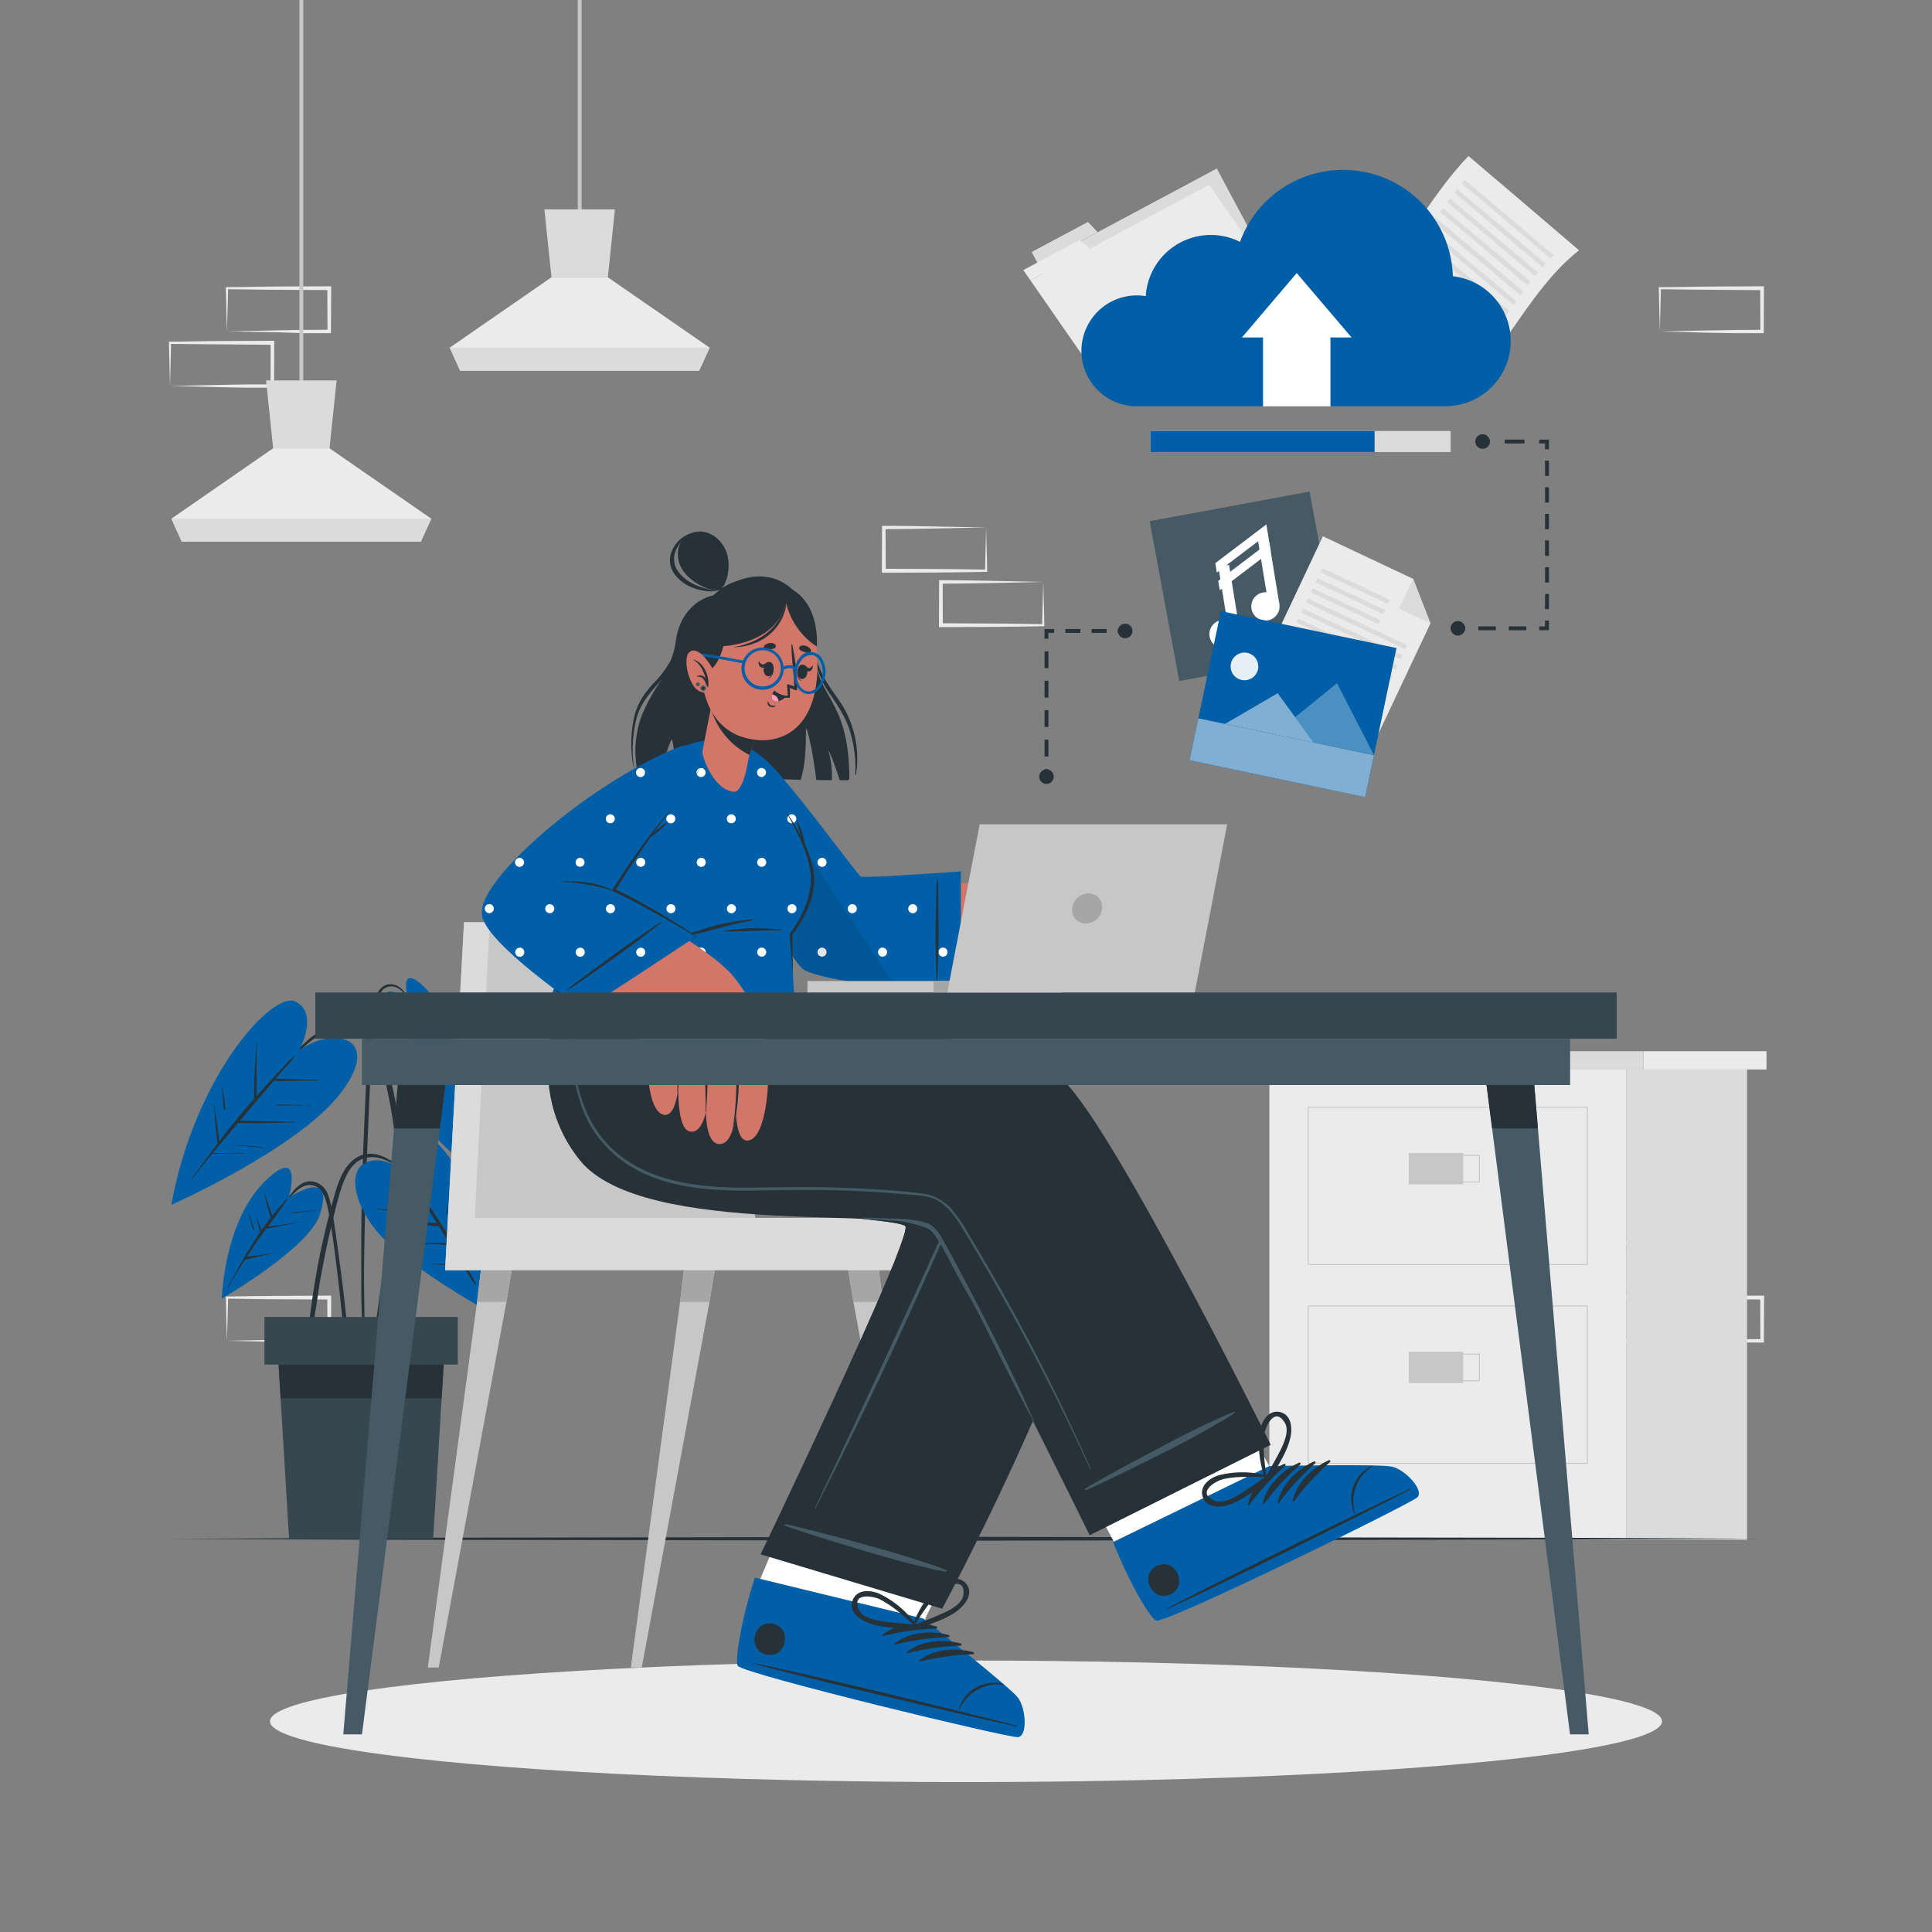 <svg xmlns="http://www.w3.org/2000/svg" viewBox="0 0 500 500"><rect x="0" y="0" width="500" height="500" fill="#808080" stroke="none"/><g id="freepik--background-complete--inject-7"><path d="M414.79,332.89l13.36-.28,6.58-.11c2.19-.05,4.36,0,6.54-.06l-.44.45-.06-11.19.5.5L428,322.14c-4.41,0-8.82-.12-13.24-.17l.28-.27c0,1.83-.09,3.67-.14,5.54Zm0,0-.14-5.54c0-1.86-.11-3.75-.13-5.65v-.27h.27c4.42-.05,8.83-.16,13.24-.17l13.24-.06h.5v.5l0,11.19v.45h-.45c-2.23,0-4.47,0-6.69-.06l-6.66-.11Z" style="fill:#ebebeb"></path><path d="M429.56,347l13.36-.28,6.58-.11c2.19-.05,4.36,0,6.54-.06l-.44.45-.05-11.19.49.5-13.24-.06c-4.41,0-8.82-.12-13.24-.17l.28-.27c0,1.83-.09,3.67-.13,5.54Zm0,0-.14-5.54c0-1.86-.11-3.75-.13-5.65v-.27h.27c4.42-.05,8.83-.16,13.24-.17l13.24-.06h.51v.5L456.49,347v.45H456c-2.23,0-4.46,0-6.69-.06l-6.66-.11Z" style="fill:#ebebeb"></path><path d="M400,347l13.36-.28,6.58-.11c2.18-.05,4.36,0,6.54-.06l-.44.45L426,335.81l.5.5-13.24-.06c-4.41,0-8.83-.12-13.24-.17l.27-.27c0,1.83-.08,3.67-.13,5.54Zm0,0-.14-5.54c-.05-1.86-.11-3.75-.13-5.65v-.27H400c4.41-.05,8.83-.16,13.24-.17l13.24-.06h.5v.5L427,347v.45h-.44c-2.23,0-4.47,0-6.69-.06l-6.66-.11Z" style="fill:#ebebeb"></path><path d="M58.73,347l13.35-.28,6.58-.11c2.19-.05,4.37,0,6.55-.06l-.45.45-.05-11.19.5.5L72,336.25c-4.42,0-8.83-.12-13.24-.17l.27-.27c0,1.83-.09,3.67-.13,5.54Zm0,0-.15-5.54c0-1.86-.11-3.75-.13-5.65v-.27h.28c4.41-.05,8.82-.16,13.24-.17l13.24-.06h.5v.5L85.65,347v.45h-.44c-2.23,0-4.47,0-6.7-.06l-6.66-.11Z" style="fill:#ebebeb"></path><path d="M58.73,85.77l13.35-.28,6.58-.12c2.19,0,4.37,0,6.55-.05l-.45.45-.05-11.19.5.49L72,75c-4.42,0-8.83-.11-13.24-.16l.27-.27c0,1.83-.09,3.67-.13,5.53Zm0,0-.15-5.54c0-1.87-.11-3.76-.13-5.65v-.27h.28c4.41,0,8.82-.16,13.24-.16l13.24-.06h.5v.51l-.06,11.19v.44h-.44c-2.23,0-4.47,0-6.7,0L71.85,86Z" style="fill:#ebebeb"></path><path d="M44,99.88l13.35-.28,6.58-.12c2.19,0,4.36,0,6.55,0l-.45.45,0-11.19.5.49L57.2,89.12C52.78,89.12,48.37,89,44,89l.27-.27c0,1.83-.09,3.67-.13,5.53Zm0,0-.15-5.54c0-1.87-.11-3.76-.13-5.65v-.27H44c4.41,0,8.82-.16,13.24-.16l13.24-.06h.5v.51l-.06,11.19v.44h-.44c-2.24,0-4.47,0-6.7,0l-6.66-.12Z" style="fill:#ebebeb"></path><path d="M429.56,85.78l13.36-.28,6.58-.11c2.19,0,4.36,0,6.54-.06l-.44.45-.05-11.19.49.5L442.8,75c-4.41,0-8.82-.11-13.24-.16l.28-.27c0,1.83-.09,3.67-.13,5.53Zm0,0-.14-5.54c0-1.87-.11-3.75-.13-5.65v-.27h.27c4.42,0,8.83-.15,13.24-.16L456,74.09h.51v.5l-.05,11.19v.45H456c-2.23,0-4.46,0-6.69,0l-6.66-.11Z" style="fill:#ebebeb"></path><path d="M270,150.61l-13.36.28-6.57.11c-2.19.05-4.37,0-6.55.06l.45-.45L244,161.8l-.5-.5,13.24.07c4.41,0,8.83.11,13.24.16l-.27.27c0-1.83.08-3.67.13-5.53Zm0,0,.14,5.54c.05,1.87.11,3.75.13,5.65v.27H270c-4.41.06-8.83.16-13.24.17l-13.24.06H243v-.5l.05-11.19v-.45h.44c2.23,0,4.47,0,6.69.05l6.67.11Z" style="fill:#ebebeb"></path><path d="M255.21,136.5l-13.36.28-6.58.11c-2.18.05-4.36,0-6.54.06l.44-.45.06,11.19-.5-.5,13.24.07c4.41,0,8.83.11,13.24.16l-.27.27c0-1.83.08-3.67.13-5.53Zm0,0,.14,5.54c.05,1.87.11,3.75.13,5.65V148h-.27c-4.41.06-8.83.16-13.24.17l-13.24.06h-.5v-.5l.05-11.19v-.45h.45c2.23,0,4.47,0,6.69.05l6.66.11Z" style="fill:#ebebeb"></path><rect x="328.51" y="276.79" width="92.34" height="121.73" style="fill:#ebebeb"></rect><rect x="324.04" y="272.05" width="101.28" height="4.74" style="fill:#dbdbdb"></rect><rect x="425.32" y="272.05" width="31.85" height="4.74" style="fill:#ebebeb"></rect><rect x="420.85" y="276.79" width="31.28" height="121.73" style="fill:#dbdbdb"></rect><rect x="338.57" y="286.54" width="72.22" height="40.72" style="fill:none;stroke:#c7c7c7;stroke-miterlimit:10;stroke-width:0.25px"></rect><rect x="364.57" y="298.39" width="14.11" height="8.11" style="fill:#c7c7c7"></rect><rect x="368.74" y="299.01" width="14.11" height="6.88" style="fill:none;stroke:#c7c7c7;stroke-miterlimit:10;stroke-width:0.25px"></rect><rect x="338.57" y="337.98" width="72.22" height="40.72" style="fill:none;stroke:#c7c7c7;stroke-miterlimit:10;stroke-width:0.25px"></rect><rect x="364.57" y="349.84" width="14.11" height="8.11" style="fill:#c7c7c7"></rect><rect x="368.74" y="350.45" width="14.11" height="6.88" style="fill:none;stroke:#c7c7c7;stroke-miterlimit:10;stroke-width:0.25px"></rect><rect x="273.54" y="53.95" width="52.45" height="33.91" transform="translate(1.97 149.68) rotate(-28.12)" style="fill:#dbdbdb"></rect><polygon points="281.57 57.43 266.99 65.22 268.65 68.32 284.06 60.08 281.57 57.43" style="fill:#dbdbdb"></polygon><polygon points="330.79 73.56 284.52 98.29 266.68 72.56 312.94 47.83 330.79 73.56" style="fill:#ebebeb"></polygon><polygon points="279.41 62.1 264.83 69.9 266.68 72.56 282.1 64.32 279.41 62.1" style="fill:#ebebeb"></polygon><path d="M408.65,64.77q-14.43-12.36-28.6-24.38c-10.87,11.13-17.75,27.06-29.89,36.67q14.43,12.35,28.59,24.37C389.63,90.3,396.5,74.37,408.65,64.77Z" style="fill:#ebebeb"></path><path d="M357.86,74.64,373.51,87.9l.78-.93L358.67,73.75Z" style="fill:#dbdbdb"></path><path d="M359.89,72.37q7.8,6.61,15.56,13.15.39-.47.75-1L360.67,71.45Z" style="fill:#dbdbdb"></path><path d="M361.84,70l15.49,13.06.73-1-15.46-13Z" style="fill:#dbdbdb"></path><path d="M363.73,67.58l22.6,19c.23-.34.47-.68.71-1l-22.57-19C364.22,66.93,364,67.26,363.73,67.58Z" style="fill:#dbdbdb"></path><path d="M365.57,65.09l22.54,19c.24-.34.47-.68.71-1L366.29,64.09Z" style="fill:#dbdbdb"></path><path d="M367.37,62.55l22.52,18.93.71-1L368.08,61.54C367.85,61.88,367.61,62.21,367.37,62.55Z" style="fill:#dbdbdb"></path><path d="M369.16,60l22.52,18.93.71-1L369.86,59Z" style="fill:#dbdbdb"></path><path d="M370.94,57.42l22.55,19,.72-1-22.56-19Z" style="fill:#dbdbdb"></path><path d="M372.73,54.87q11.28,9.48,22.6,19l.75-1L373.44,53.87Z" style="fill:#dbdbdb"></path><path d="M374.55,52.35q11.29,9.52,22.68,19.12l.77-.94L375.28,51.36Z" style="fill:#dbdbdb"></path><path d="M376.4,49.88q11.36,9.57,22.79,19.25c.27-.31.53-.61.8-.9q-11.48-9.73-22.84-19.31Z" style="fill:#dbdbdb"></path><path d="M378.32,47.47l22.92,19.41.84-.86q-11.56-9.82-23-19.48Z" style="fill:#dbdbdb"></path><line x1="77.99" y1="101.82" x2="77.99" style="fill:none;stroke:#c7c7c7;stroke-miterlimit:10"></line><polygon points="111.62 134.24 108.91 140.19 47.05 140.19 44.35 134.24 70.69 116.01 85.28 116.01 111.62 134.24" style="fill:#ebebeb"></polygon><polygon points="87.11 98.45 85.28 116.01 70.69 116.01 68.86 98.45 87.11 98.45" style="fill:#dbdbdb"></polygon><polygon points="111.61 134.24 108.91 140.19 47.05 140.19 44.35 134.24 111.61 134.24" style="fill:#dbdbdb"></polygon><line x1="150.02" y1="57.57" x2="150.02" style="fill:none;stroke:#c7c7c7;stroke-miterlimit:10"></line><polygon points="183.65 89.98 180.94 95.93 119.08 95.93 116.39 89.98 142.72 71.76 157.31 71.76 183.65 89.98" style="fill:#ebebeb"></polygon><polygon points="159.14 54.19 157.31 71.76 142.72 71.76 140.89 54.19 159.14 54.19" style="fill:#dbdbdb"></polygon><polygon points="183.65 89.99 180.94 95.94 119.08 95.94 116.38 89.99 183.65 89.99" style="fill:#dbdbdb"></polygon></g><g id="freepik--Floor--inject-7"><polygon points="44.35 398.23 95.76 397.99 147.18 397.9 250 397.73 352.82 397.9 404.24 397.98 455.65 398.23 404.24 398.47 352.82 398.56 250 398.73 147.18 398.56 95.76 398.47 44.35 398.23" style="fill:#263238"></polygon></g><g id="freepik--Plant--inject-7"><path d="M127.18,284.43c-3.6-3.53-8.25-7.79-13.76-6.27-5.17,1.43-7.16,7.08-8.08,11.79-1.2,6.07-2.13,12.2-3.09,18.31s-1.89,12.35-2.78,18.53c-.5,3.49-1,7-1.48,10.47-.25,1.75-.49,3.5-.73,5.24s-.52,3.42-.62,5.15c0,.55.84.63,1,.11.66-2.91.94-5.94,1.37-8.9l1.29-8.91c.86-5.91,1.76-11.8,2.65-17.7s1.81-11.8,2.75-17.7c.8-5,1.17-11.21,5.6-14.5a8.57,8.57,0,0,1,8.29-.78c2.92,1.11,5.25,3.2,7.53,5.27A.07.07,0,0,0,127.18,284.43Z" style="fill:#263238"></path><path d="M122.25,280.82s-7.36-2.65-11,2.72.71,19,34.22,26.74A94.73,94.73,0,0,0,137.42,280C130.23,264.33,117.44,270.26,122.25,280.82Z" style="fill:#005FA7"></path><path d="M143.55,308.05a26.16,26.16,0,0,0-1.68-2.72c-.56-.86-1.13-1.72-1.7-2.58l-1.31-1.92c0-.15,0-.31.06-.48l.12-.87c.08-.63.17-1.25.26-1.88s.2-1.25.32-1.87a9.37,9.37,0,0,1,.44-2c0-.1-.14-.15-.15,0a7.29,7.29,0,0,1-.3,1.11c-.08.28-.15.56-.22.84-.17.64-.32,1.28-.47,1.92s-.24,1.18-.34,1.78c-.05.28-.09.57-.13.86-.6-.86-1.21-1.7-1.83-2.53-1.78-2.34-3.67-4.6-5.61-6.8,0,0,0,0,0-.06.17-3.52.09-7,.87-10.47,0-.09-.12-.14-.14-.05a35.73,35.73,0,0,0-1.26,10c-.69-.78-1.4-1.56-2.12-2.33-1.63-1.75-3.29-3.48-5-5.17-.07-.07-.18,0-.11.1,2.83,3,5.51,6.21,8.12,9.43a59.7,59.7,0,0,0-6.13.23c-2.27.17-4.53.46-6.78.77-.1,0-.07.16,0,.15a64,64,0,0,1,6.77-.61c2.19-.09,4.36,0,6.55,0q2.11,2.63,4.18,5.29h-.31c-.52,0-1,0-1.54,0-1,0-2,.09-3.05.17a46,46,0,0,0-6.19.93.08.08,0,0,0,0,.15c2.06-.24,4.12-.43,6.19-.5,1,0,2,0,3,0h1.54a2,2,0,0,0,.85-.08l2.7,3.52c.71.93,1.41,1.88,2.1,2.83s1.34,2,2.12,2.94A.07.07,0,0,0,143.55,308.05Z" style="fill:#263238"></path><path d="M125.46,288.43a22.6,22.6,0,0,0-3.58-.17c-1.2,0-2.4,0-3.59.08-.11,0-.1.15,0,.15,1.21-.09,2.42-.11,3.64-.09s2.34.13,3.51.09C125.49,288.49,125.5,288.44,125.46,288.43Z" style="fill:#263238"></path><path d="M136,291.13c.13-1.14.28-2.29.52-3.42a.08.08,0,1,0-.15,0c-.17,1.13-.39,2.25-.55,3.38-.09.56-.16,1.12-.23,1.69a7.22,7.22,0,0,0-.14,1.6.1.1,0,0,0,.2,0,10.45,10.45,0,0,0,.17-1.59C135.85,292.22,135.91,291.68,136,291.13Z" style="fill:#263238"></path><path d="M133.77,278.45c-.29,1.12-.58,2.25-.79,3.38-.1.57-.19,1.15-.27,1.73a7.39,7.39,0,0,0-.11,1.69c0,.05.07.05.09,0a9.82,9.82,0,0,0,.26-1.61c.08-.56.16-1.12.26-1.67.2-1.17.41-2.32.7-3.47C133.94,278.41,133.8,278.36,133.77,278.45Z" style="fill:#263238"></path><path d="M90.14,346.41c-.19-2.11-.39-4.21-.61-6.32q-.66-6.25-1.51-12.5c-.56-4.15-1.09-8.3-1.76-12.43A31,31,0,0,0,85,309.51,5.34,5.34,0,0,0,81.85,306c-3.94-1.36-6.6,2.73-8.19,5.62,0,.09.08.15.13.07,1-1.37,3.59-5.21,6.58-5,2,.12,3.62,1.54,4.59,6.56,2.4,12.5,4.57,37.87,4.83,39.53.13.88.75.85.76-.1C90.56,350.56,90.32,348.48,90.14,346.41Z" style="fill:#263238"></path><path d="M74.72,310s3.45-12.16-4.17-6.08c-12.68,10.13-13.13,32.16-13.13,32.16S80,323,82.76,314.39C86.94,301.53,74.72,310,74.72,310Z" style="fill:#005FA7"></path><path d="M79,316c-1.77.36-3.56.59-5.35.85l-2.54.35c-.57.08-1.15.14-1.72.21,1.68-2.32,3.37-4.62,5-7,.06-.09-.08-.18-.15-.11a50.67,50.67,0,0,0-3.77,4.35c-.33-.94-.66-1.88-1-2.83s-.79-2.17-1.07-3.29c0-.1-.17-.05-.14,0,.31,1.12.52,2.25.82,3.37s.62,2.15,1,3.2c-.83,1.07-1.62,2.17-2.39,3.28-.38-1.1-.87-2.17-1.21-3.28,0-.09-.17-.05-.14,0,.4,1.24.62,2.52,1,3.76-.52.76-1,1.51-1.53,2.28-.91,1.4-1.77,2.84-2.61,4.28a.32.32,0,0,0-.19.34c-1.43,2.46-2.78,5-4.12,7.48,0,.09.09.16.13.08,1.34-2.49,2.83-4.92,4.38-7.3h0a4.21,4.21,0,0,1,.74-.15l.78-.16c.58-.13,1.16-.28,1.74-.43,1.14-.28,2.27-.55,3.43-.75.1,0,.06-.16,0-.14-1.36.26-2.73.41-4.11.57-.65.08-1.3.16-2,.26l-.09,0q1.21-1.86,2.46-3.67t2.51-3.53c.78-.11,1.55-.31,2.33-.46l2.62-.51c1.74-.35,3.48-.74,5.23-1C79.13,316.15,79.09,316,79,316Z" style="fill:#263238"></path><path d="M65.44,317.22l-.3-1a17.93,17.93,0,0,1-.52-2c0-.1-.16,0-.14,0,.14.69.3,1.37.46,2.06a14.16,14.16,0,0,0,.59,2,.14.14,0,0,0,.26-.08C65.69,317.9,65.56,317.56,65.44,317.22Z" style="fill:#263238"></path><path d="M81.3,313.2c-1,.15-2.07.23-3.1.32s-2.07.23-3.1.39c-.06,0-.06.09,0,.09,1-.07,2.07-.15,3.1-.29s2.06-.29,3.1-.36C81.4,313.35,81.39,313.19,81.3,313.2Z" style="fill:#263238"></path><path d="M106.73,331c-.4-9-1-17.9-1.87-26.82-.45-4.45-1-8.89-1.58-13.31A95.59,95.59,0,0,0,100.72,278a25,25,0,0,0-4.29-9.08,9.75,9.75,0,0,0-8.66-3.78c-3.92.48-7.08,2.95-9.81,5.64-3.07,3-5.87,6.29-8.71,9.52-.72.81-1.43,1.63-2.13,2.45a.08.08,0,0,0,.11.11c2.77-3.19,5.65-6.28,8.67-9.24,2.78-2.74,5.66-5.73,9.52-6.86a9.82,9.82,0,0,1,5.53-.13A8.69,8.69,0,0,1,94.72,269,19.74,19.74,0,0,1,99,277.31c2.4,8.23,3.27,16.86,4.16,25.37s1.52,17.3,2,26,.78,17.45,1.62,26.15c.1,1.07.24,2.14.38,3.21.09.72,1.2.72,1.15,0C107.54,349,107.13,340,106.73,331Z" style="fill:#263238"></path><path d="M77.47,271.75s5.11-9.47-.93-12.51-26.28,19.55-32.19,52.57c0,0,32.68-14.46,43.77-28.86S86.64,265.37,77.47,271.75Z" style="fill:#005FA7"></path><path d="M82.27,279.45c-3.67,0-7.34-.28-11-.25l2.07-2.37a33.59,33.59,0,0,0,2.87-3.33c0-.08-.06-.19-.13-.13a26.16,26.16,0,0,0-2.78,2.79c-.92,1-1.84,1.95-2.75,2.94q-2.1,2.28-4.15,4.61v-2.37c0-1.25,0-2.5,0-3.74,0-2.53,0-5.06.19-7.58,0-.1-.14-.1-.15,0-.18,2.53-.44,5.05-.56,7.59-.06,1.25-.09,2.49-.11,3.74,0,.64,0,1.29,0,1.93,0,.35,0,.72,0,1.08l-.65.72c-2.93,3.35-5.72,6.81-8.43,10.34,0-.2,0-.4,0-.59,0-.39-.09-.77-.13-1.16-.09-.84-.21-1.68-.34-2.52s-.24-1.58-.37-2.36a27,27,0,0,1-.43-2.67.08.08,0,1,0-.15,0,24.34,24.34,0,0,1,.31,2.69c.07.81.15,1.62.22,2.43s.15,1.61.23,2.42c0,.39.07.78.12,1.17,0,.19,0,.39.07.58a1,1,0,0,0,.15.46L55,297.72c-1.86,2.45-3.67,4.93-5.49,7.4-.06.08.05.19.11.11,1.72-2.25,3.49-4.45,5.29-6.64,1.34.06,2.71,0,4.06-.06s2.83,0,4.25,0c.1,0,.09-.15,0-.15-1.42,0-2.84.05-4.26.05s-2.61-.06-3.9,0c1.58-1.92,3.18-3.82,4.78-5.73.58-.69,1.17-1.38,1.75-2.08a8.21,8.21,0,0,0,1.64.06h1.94c1.2,0,2.41,0,3.62-.05,2.49,0,5-.12,7.48-.12.1,0,.09-.15,0-.16-2.5,0-5-.13-7.49-.2-1.21,0-2.42-.07-3.63-.08l-1.93,0c-.37,0-.74,0-1.12,0q2.05-2.44,4.12-4.88a.24.24,0,0,0,.08-.09c1.33-1.58,2.67-3.16,4-4.72.18-.22.37-.43.56-.64,3.81.11,7.61-.14,11.41-.06A.07.07,0,1,0,82.27,279.45Z" style="fill:#263238"></path><path d="M80.39,285.94H79.5a.07.07,0,0,0,0,.13h.89A.07.07,0,0,0,80.39,285.94Z" style="fill:#263238"></path><path d="M78.41,286l-3.53-.07-1.76-.06a6.42,6.42,0,0,0-1.64,0c-.06,0,0,.09,0,.11a6.49,6.49,0,0,0,1.65.12l1.76,0c1.17,0,2.35,0,3.53,0C78.51,286.1,78.51,286,78.41,286Z" style="fill:#263238"></path><path d="M68.14,297a47.39,47.39,0,0,0-7.23-.65s0,.05,0,.05c2.4.23,4.8.36,7.18.74C68.2,297.14,68.24,297,68.14,297Z" style="fill:#263238"></path><path d="M58.32,286.47c0-.21,0-.42-.08-.63-.06-.48-.13-.95-.21-1.42-.14-.9-.3-1.79-.47-2.68,0-.09-.15-.07-.14,0,.11.92.21,1.85.29,2.77,0,.46.08.91.12,1.37a3.7,3.7,0,0,0,.19,1.29c.06.14.28.09.31-.05A1.89,1.89,0,0,0,58.32,286.47Z" style="fill:#263238"></path><path d="M106.4,259.59c-1.17-2.18-2.65-5-5.57-4.87-2.41.15-3.5,2.61-4,4.64-1.6,6.29-1.71,12.92-2,19.37-.65,13.62-1.24,27.25-1.33,40.89q0,5.67,0,11.34c0,3.85,0,7.73.27,11.58a.28.28,0,0,0,.56,0c0-3.29-.09-6.59-.11-9.89s0-6.44.07-9.66q.15-9.77.52-19.54c.24-6.48.53-12.95.8-19.42.14-3.24.27-6.47.42-9.71s.28-6.27.63-9.39c.21-1.74.46-3.49.83-5.21a7.25,7.25,0,0,1,1.5-3.49,3.3,3.3,0,0,1,4.27-.31,9.09,9.09,0,0,1,3,3.77C106.32,259.75,106.45,259.67,106.4,259.59Z" style="fill:#263238"></path><path d="M105.61,258.55s-2.4-8.48,2.91-4.24c8.83,7.06,9.15,22.4,9.15,22.4S102,267.59,100,261.58C97.1,252.62,105.61,258.55,105.61,258.55Z" style="fill:#005FA7"></path><path d="M114.36,270.42c-.14-.23-.29-.46-.44-.69a4.45,4.45,0,0,0,0-.73c0-.36,0-.73,0-1.09,0-.72,0-1.43.08-2.15,0-.1-.15-.09-.15,0,0,.71-.07,1.41-.09,2.11l0,1.06c0,.13,0,.29,0,.45-.62-1-1.25-1.91-1.91-2.84l-.58-.8a17,17,0,0,1,0-2.77c0-1,0-2,.06-3,0-.1-.15-.09-.15,0,0,1-.08,2.05-.13,3.08a20,20,0,0,0-.06,2.19c-1.52-2.06-3.13-4.05-4.75-6-.06-.06-.17,0-.12.1,1,1.27,2,2.58,2.92,3.91-1.85-.44-3.73-.68-5.6-.95-.1,0-.14.13,0,.14,2,.3,3.94.8,5.9,1.23h0c.75,1.06,1.5,2.12,2.23,3.19.31.43.6.87.89,1.31h-.08l-.61-.08c-.43-.06-.87-.09-1.31-.12-.9-.08-1.81-.12-2.71-.17-.1,0-.1.15,0,.15.89,0,1.78.09,2.67.18l1.4.17.61.08.18,0c.51.74,1,1.48,1.51,2.23.89,1.31,1.68,2.71,2.63,4a.07.07,0,0,0,.12-.08A39.47,39.47,0,0,0,114.36,270.42Z" style="fill:#263238"></path><path d="M110.45,260.85c0-.33,0-.66,0-1a16,16,0,0,1,.08-2.08c0-.11-.15-.13-.15,0,0,.69-.07,1.38-.1,2.06,0,.34,0,.69,0,1v.48a1.34,1.34,0,0,0,0,.49.07.07,0,0,0,.13,0,1.78,1.78,0,0,0,0-.46C110.45,261.19,110.45,261,110.45,260.85Z" style="fill:#263238"></path><path d="M108.51,264.36c-.58-.1-1.18-.13-1.77-.18s-1.29-.11-1.94-.2a.08.08,0,1,0,0,.15c1.24.08,2.48.3,3.72.35A.06.06,0,0,0,108.51,264.36Z" style="fill:#263238"></path><path d="M113.45,264.41c0,.06,0,.25,0,.33v.86c0,.2,0,.4,0,.59a1.29,1.29,0,0,0,0,.52s0,0,.06,0a.52.52,0,0,0,0-.25v-1.73c0-.08,0-.26,0-.32S113.34,264.27,113.45,264.41Z" style="fill:#263238"></path><path d="M106.77,304.81c-3.3-2.48-6.27-6-10.71-6.21-3.67-.15-6.24,2.61-7.7,5.69a31.4,31.4,0,0,0-1.8,5.06c-.66,2.32-1.29,4.65-1.87,7-1.15,4.6-2.14,9.25-2.94,13.93-.45,2.61-.86,5.23-1.19,7.85a65.89,65.89,0,0,0-.78,8,.42.42,0,0,0,.82.09c.45-2.2.64-4.46,1-6.68s.67-4.46,1-6.69q1.14-6.67,2.63-13.28c1-4.15,1.88-8.37,3.22-12.42,1-2.9,2.5-6.28,5.64-7.32,4.76-1.59,9.09,2.44,12.58,5.06C106.74,305,106.85,304.87,106.77,304.81Z" style="fill:#263238"></path><path d="M103.35,302.44s-3-8.69,1.36-10.39c6.6-2.56,23.87,16.89,20.49,46.69,0,0-13.34-7.35-23.2-15.62s-12.37-19.06-8-21.86S103.35,302.44,103.35,302.44Z" style="fill:#005FA7"></path><path d="M123.2,332.36a22.28,22.28,0,0,0-1.6-3c-.56-1-1.14-2-1.72-3-1.15-2-2.29-3.93-3.46-5.87l-.58-.95c0-.11,0-.23.07-.34.07-.29.13-.58.2-.87.14-.64.26-1.3.38-1.95.24-1.27.46-2.57.8-3.82,0-.09-.13-.12-.15,0-.27,1.27-.67,2.53-1,3.77-.18.62-.38,1.23-.54,1.85-.06.21-.12.42-.17.64-1.42-2.33-2.86-4.64-4.42-6.88a3.26,3.26,0,0,0,.16-.95c0-.44.1-.88.15-1.31.11-1,.23-2,.37-2.94.28-1.92.57-3.82,1-5.71,0-.09-.12-.12-.14,0-.48,1.87-1,3.75-1.35,5.65-.18.93-.34,1.87-.47,2.81-.06.47-.11,1-.16,1.42,0,.14,0,.28,0,.43-.48-.68-1-1.36-1.46-2-1.53-2-3.1-4-4.7-5.91-.06-.07-.18,0-.12.09a104,104,0,0,1,7.5,11c.44.7.87,1.4,1.3,2.1l-.43-.05c-.56-.07-1.12-.1-1.68-.16l-3.37-.29c-2.25-.18-4.5-.32-6.75-.56-.09,0-.12.14,0,.15,2.27.26,4.53.63,6.79.95,1.12.16,2.23.31,3.35.45a12.65,12.65,0,0,0,2.57.26l2.65,4.31c-.2,0-.4,0-.6,0h-3.21c-1.45,0-2.89,0-4.34,0-.1,0-.08.15,0,.15,1.47,0,2.93.09,4.4.17.69,0,1.39.07,2.08.12l1,.08a2.19,2.19,0,0,0,.92,0l2.25,3.66q1,1.69,2.1,3.36a27.18,27.18,0,0,0,2.27,3.4C123.12,332.5,123.24,332.45,123.2,332.36Z" style="fill:#263238"></path><path d="M116.85,308.27a21.27,21.27,0,0,1-.6,2.83c-.25,1-.53,1.92-.84,2.87a.1.1,0,1,0,.18.06c.29-.94.56-1.89.79-2.85s.38-1.93.62-2.89C117,308.2,116.86,308.17,116.85,308.27Z" style="fill:#263238"></path><path d="M107,314.09a1.09,1.09,0,0,0-.72-.27l-1.26-.17c-.78-.11-1.57-.2-2.35-.29-1.63-.19-3.25-.35-4.88-.55-.09,0-.12.14,0,.15,1.53.18,3,.42,4.59.62l2.25.29,1.08.12a4,4,0,0,1,1.24.21C107,314.24,107.1,314.14,107,314.09Z" style="fill:#263238"></path><path d="M116.82,327.2c-.76-.07-1.54-.09-2.31-.12l-1.16,0-.56,0a4.41,4.41,0,0,1-.73,0c-.11,0-.12.16,0,.15a2.6,2.6,0,0,1,.68,0l.6,0,1.17.07c.76.05,1.54.1,2.31.1C116.91,327.36,116.92,327.2,116.82,327.2Z" style="fill:#263238"></path><path d="M121.53,323.86c.09-.43.17-.87.25-1.31.16-.86.31-1.72.47-2.58,0-.09-.13-.12-.15,0-.19.83-.38,1.67-.56,2.51-.1.42-.19.83-.28,1.25l-.12.59a1.57,1.57,0,0,0-.07.61c0,.07.12.13.17,0A3.08,3.08,0,0,0,121.53,323.86Z" style="fill:#263238"></path><polygon points="115.04 349.55 114.3 361.86 112.11 398.23 74.81 398.23 72.62 361.86 71.88 349.55 115.04 349.55" style="fill:#37474f"></polygon><polygon points="115.04 349.55 114.3 361.86 72.62 361.86 71.88 349.55 115.04 349.55" style="fill:#263238"></polygon><rect x="68.44" y="340.83" width="50.04" height="12.33" style="fill:#37474f"></rect></g><g id="freepik--Shadow--inject-7"><ellipse cx="250" cy="445.47" rx="180.13" ry="15.73" style="fill:#ebebeb"></ellipse></g><g id="freepik--Cloud--inject-7"><path d="M279.87,90.8a14.36,14.36,0,0,0,13.28,14.32v0h81.3A16.87,16.87,0,0,0,376,71.49a28.42,28.42,0,0,0-55.09-8.89,16.64,16.64,0,0,0-7.55-1.79,16.87,16.87,0,0,0-16.84,15.83,13.65,13.65,0,0,0-2.33-.19A14.35,14.35,0,0,0,279.87,90.8Z" style="fill:#005FA7"></path><rect x="326.87" y="84.27" width="17.45" height="20.89" style="fill:#fff"></rect><polygon points="321.41 87.33 349.78 87.33 335.59 70.67 321.41 87.33" style="fill:#fff"></polygon><rect x="297.75" y="111.54" width="77.67" height="5.45" style="fill:#dbdbdb"></rect><rect x="297.75" y="111.54" width="57.99" height="5.45" style="fill:#005FA7"></rect></g><g id="freepik--Character--inject-7"><polygon points="218.28 321.43 220.86 336.94 238.38 431.55 241.21 431.55 228.47 336.94 226.59 321.43 218.28 321.43" style="fill:#c7c7c7"></polygon><polygon points="226.59 321.43 218.28 321.43 220.86 336.94 228.47 336.94 226.59 321.43" style="fill:#a6a6a6"></polygon><polygon points="163.26 431.55 166.09 431.55 183.61 336.94 186.19 321.43 177.88 321.43 176 336.94 163.26 431.55" style="fill:#c7c7c7"></polygon><polygon points="177.88 321.43 176 336.94 183.61 336.94 186.19 321.43 177.88 321.43" style="fill:#a6a6a6"></polygon><polygon points="110.72 431.55 113.54 431.55 131.06 336.94 133.65 321.43 125.34 321.43 123.46 336.94 110.72 431.55" style="fill:#c7c7c7"></polygon><polygon points="123.46 336.94 131.06 336.94 133.65 321.43 125.34 321.43 123.46 336.94" style="fill:#a6a6a6"></polygon><polygon points="115.19 328.72 243.57 328.72 243.57 315.19 195.51 315.19 179.36 238.68 120.09 238.68 115.19 328.72" style="fill:#c7c7c7"></polygon><polygon points="122.67 315.19 243.57 315.19 243.57 328.72 122.19 328.72 122.67 315.19" style="fill:#dbdbdb"></polygon><polygon points="115.19 328.72 122.19 328.72 126.75 238.68 120.09 238.68 115.19 328.72" style="fill:#dbdbdb"></polygon><path d="M263.21,449.24c-2.49.24-70.15-15.95-72.28-18.15-.26-.24,1.07-6.4,3-14.78l0-.17c1.23-5.31,21-48.31,21-48.31l43.86,12.28-20,39.89s8.25,6,15.33,11.63c0,0,0,0,0,0,4.37,3.48,8.14,6.6,8.94,7.62C265.21,441.92,265.69,449,263.21,449.24Z" style="fill:#d3766a"></path><path d="M263.21,449.24c-2.48.24-70.15-16-72.29-18.15-.26-.25,1.08-6.39,3-14.78l0-.16c.45-2,3.5-9.21,7.12-17.49,7.22,1.95,33.09,9,42.49,11.88L238.88,420s8.25,6,15.32,11.63v0a99.27,99.27,0,0,1,8.94,7.62C265.21,441.92,265.7,449,263.21,449.24Z" style="fill:#fff"></path><path d="M263.43,449.57c-2.56.21-70.27-16.16-72.46-18.42-.83-.85.68-11.54,4.4-22.86L239,418.9s22.28,17.67,24.41,20.41S266,449.35,263.43,449.57Z" style="fill:#005FA7"></path><path d="M263.11,446.62c-11.28-3-57.07-14.15-68.46-16.29-.09,0-.11.05,0,.08,11.12,3.24,57,14,68.44,16.4C263.31,446.86,263.35,446.69,263.11,446.62Z" style="fill:#263238"></path><path d="M259.65,435.82a9.38,9.38,0,0,0-7.46,1.13,9.09,9.09,0,0,0-4,5.44c0,.07.11.1.14,0A10.83,10.83,0,0,1,259.62,436,.07.07,0,0,0,259.65,435.82Z" style="fill:#263238"></path><path d="M242.29,420.9c-4.52-1.16-10.18-.83-13.9,2.2-.14.12,0,.32.18.29a64.25,64.25,0,0,1,13.67-1.91A.29.29,0,0,0,242.29,420.9Z" style="fill:#263238"></path><path d="M245.47,423.12c-4.53-1.16-10.18-.83-13.9,2.2-.15.12,0,.32.17.28a65,65,0,0,1,13.67-1.9A.29.29,0,0,0,245.47,423.12Z" style="fill:#263238"></path><path d="M248.65,425.33c-4.53-1.16-10.19-.83-13.91,2.2-.14.12,0,.32.18.29a64.25,64.25,0,0,1,13.67-1.91A.3.3,0,0,0,248.65,425.33Z" style="fill:#263238"></path><path d="M251.82,427.55c-4.52-1.16-10.18-.83-13.9,2.2-.14.12,0,.32.18.28a64.88,64.88,0,0,1,13.67-1.9A.29.29,0,0,0,251.82,427.55Z" style="fill:#263238"></path><path d="M200.15,420.25c-5.1-1.22-7,6.71-1.89,7.93S205.26,421.47,200.15,420.25Z" style="fill:#263238"></path><path d="M250.14,410c-1.84-2.47-5.19-1.3-7.09.33a24.6,24.6,0,0,0-6.93,10.62c0,.1,0,.15.11.17a.56.56,0,0,0,.72.56c3.78-1.45,8-2.54,11.21-5.11C250,415,251.88,412.3,250.14,410Zm-7.91,8.3c-1.84.77-3.71,1.43-5.52,2.26a72.55,72.55,0,0,1,4.19-6.11,27.55,27.55,0,0,1,2.4-2.67c1.35-1.26,6.73-4,6,1.08C248.87,415.61,244.42,417.37,242.23,418.27Z" style="fill:#263238"></path><path d="M224.42,419.88c3.81,1.56,8.16,1.42,12.19,1.76a.58.58,0,0,0,.55-.75.13.13,0,0,0,.06-.19,24.57,24.57,0,0,0-9.64-8.24c-2.28-1-5.82-1.22-6.9,1.66S222.2,419,224.42,419.88Zm-2.12-3.25c-2.13-4.64,3.8-3.54,5.45-2.71a28.06,28.06,0,0,1,3.05,1.88c2,1.42,3.85,3.09,5.73,4.69-2-.28-3.95-.4-5.92-.61C228.25,419.62,223.48,419.19,222.3,416.63Z" style="fill:#263238"></path><path d="M243.84,416.35l-47-14.09s38.73-80.71,37.51-84.82c-.81-2.74-58.88-2.93-75.9-18.21-17.61-15.82-3.9-46.89-3.9-46.89l48.82-.25s-.84,10.19,1,11.78c1.23,1.05,68,6.93,80.76,31.47C296.77,317.61,243.84,416.35,243.84,416.35Z" style="fill:#263238"></path><path d="M234.36,317.44c.22.69-.73,3.59-2.45,7.93L267,368.48c12.52-28.52,24.28-61.42,18.17-73.14-12.79-24.54-79.53-30.42-80.77-31.47-1.85-1.58-1-11.78-1-11.78l-31,.16,51.5,63.26C230.1,316.19,234.15,316.73,234.36,317.44Z" style="fill:#263238"></path><path d="M245,406.41a29.36,29.36,0,0,0-3.83-1.42c-1.36-.47-2.71-.93-4.08-1.37-2.68-.86-5.37-1.69-8.08-2.45-5.46-1.55-10.92-3.06-16.42-4.46-2.86-.72-9-2.31-9.38-2.25a.21.21,0,0,0-.06.39c5.31,1.9,10.7,3.53,16.09,5.17s10.78,3.27,16.24,4.64c1.51.39,3,.72,4.55,1.09a32.93,32.93,0,0,0,4.83,1C245,406.8,245.18,406.5,245,406.41Z" style="fill:#455a64"></path><path d="M157.18,261.64c.15-1.63.34-3.25.52-4.88,0-.19.32-.18.3,0-.65,6.6-1.32,13.36-.11,19.94a28.45,28.45,0,0,0,8.72,15.8c9.69,9,23.23,11.69,35.85,13.84,7.23,1.23,14.5,2.17,21.8,2.89q5.36.52,10.73.86c3.56.22,7.12.25,10.67.45,1.12.06,2.12.58,1.94,1.86a8.83,8.83,0,0,1-.85,2.24l-1.14,2.59q-2.15,4.83-4.3,9.66-4.45,9.94-9,19.83-9.11,19.63-18.89,38.94c-.8,1.59-1.62,3.19-2.43,4.79,0,.1-.2,0-.15-.1q9.33-19.55,18.45-39.21c3-6.5,6-13,9-19.53q2.24-4.89,4.44-9.79,1.11-2.44,2.2-4.91c.37-.81.73-1.63,1.1-2.45s1.41-2.31.64-3c-.51-.42-1.56-.28-2.17-.29l-2.84-.1c-1.79-.06-3.58-.13-5.38-.22q-5.44-.27-10.88-.74c-7.1-.62-14.17-1.52-21.2-2.65-12.54-2-26.18-4.29-36.22-12.71a30.16,30.16,0,0,1-9.62-14C156.41,274.6,156.6,268,157.18,261.64Z" style="fill:#455a64"></path><path d="M366.45,387.38c-1.77,1.77-64.22,32.45-67.26,32.11-.35,0-3.25-5.61-7.08-13.32L292,406c-2.45-4.88-24.66-45.91-24.66-45.91l38.85-19.67,22.83,39.93s10.16-.66,19.23-.81h0c5.59-.1,10.48-.1,11.74.17C363.32,380.46,368.22,385.63,366.45,387.38Z" style="fill:#d3766a"></path><path d="M366.45,387.38c-1.77,1.76-64.21,32.45-67.26,32.11-.35,0-3.25-5.61-7.08-13.32L292,406c-.17-.34-.34-.68-.53-1s-.25-.5-.39-.75-.38-.73-.58-1.1c-1.69-3.2-4.47-8.4-7.53-14.08l39.62-20,6.43,11.26s10.16-.66,19.23-.81h0c5.59-.1,10.48-.1,11.74.17C363.32,380.46,368.22,385.63,366.45,387.38Z" style="fill:#fff"></path><path d="M366.82,387.49c-1.83,1.8-64.43,32.36-67.55,32-1.19-.12-6.84-9.32-11.19-20.41l40.38-19.66s28.43-.59,31.81.15S368.65,385.69,366.82,387.49Z" style="fill:#005FA7"></path><path d="M364.7,385.42c-10.62,4.87-53,25.5-63.12,31.12-.08,0-.05.1,0,.06,10.63-4.59,52.84-25.57,63.18-31C365,385.48,364.93,385.32,364.7,385.42Z" style="fill:#263238"></path><path d="M355.15,379.31a9.36,9.36,0,0,0-5,5.62,9.07,9.07,0,0,0,.39,6.75c0,.06.15,0,.13-.06a10.82,10.82,0,0,1,4.57-12.18C355.29,379.39,355.23,379.27,355.15,379.31Z" style="fill:#263238"></path><path d="M332.26,378.89c-4.23,2-8.37,5.85-9.3,10.56,0,.18.22.23.31.11a63.87,63.87,0,0,1,9.32-10.19A.29.29,0,0,0,332.26,378.89Z" style="fill:#263238"></path><path d="M336.12,378.57c-4.23,2-8.37,5.85-9.3,10.56,0,.18.22.23.31.11a64.3,64.3,0,0,1,9.32-10.19A.29.29,0,0,0,336.12,378.57Z" style="fill:#263238"></path><path d="M340,378.25c-4.23,2-8.37,5.85-9.3,10.56,0,.18.22.23.31.11a64.74,64.74,0,0,1,9.32-10.19A.29.29,0,0,0,340,378.25Z" style="fill:#263238"></path><path d="M343.84,377.93c-4.23,2-8.37,5.85-9.3,10.56,0,.18.22.23.31.11a64.74,64.74,0,0,1,9.32-10.19A.29.29,0,0,0,343.84,377.93Z" style="fill:#263238"></path><path d="M299.39,405.26c-4.71,2.32-1.12,9.64,3.59,7.32S304.1,402.94,299.39,405.26Z" style="fill:#263238"></path><path d="M331.33,365.46c-3-.72-4.82,2.31-5.24,4.78a24.39,24.39,0,0,0,1.43,12.6c0,.1.12.1.19.06a.57.57,0,0,0,.92,0c2-3.53,4.53-7.06,5.37-11.09C334.49,369.43,334.15,366.15,331.33,365.46Zm-.79,11.45c-.94,1.76-2,3.46-2.82,5.25-.27-2.46-.64-4.89-.67-7.38a26.8,26.8,0,0,1,.15-3.58c.24-1.83,2.65-7.36,5.3-3C334,370.62,331.65,374.81,330.54,376.91Z" style="fill:#263238"></path><path d="M317.84,389.5c3.93-1.23,7.2-4.11,10.52-6.42a.57.57,0,0,0-.06-.92.13.13,0,0,0-.08-.19,24.56,24.56,0,0,0-12.68-.2c-2.42.65-5.26,2.78-4.25,5.68C312.25,390.19,315.55,390.21,317.84,389.5Zm-3.7-1.16c-4.6-2.21.66-5.14,2.46-5.55a25,25,0,0,1,3.56-.5,73.25,73.25,0,0,1,7.41,0c-1.71,1-3.3,2.21-5,3.3C320.63,386.86,316.68,389.57,314.14,388.34Z" style="fill:#263238"></path><path d="M328.86,373.91,282,397.32S245.44,323,241.43,318.19c-5.35-6.39-75,2.63-91.43-18-17-21.33-2.43-47.82-2.43-47.82l53,0s.16,5.88-2.9,14.48c0,0,60.63-3.61,77.79,13.07C288.65,292.7,328.86,373.91,328.86,373.91Z" style="fill:#263238"></path><path d="M188,272.18a89.53,89.53,0,0,1,8.43-5.15,34.81,34.81,0,0,1,6.39-2.59c1.55-.37,2.22-.48.77.2l-3.9,1.85c.28,0,.56,0,.83,0,1,0,2.08-.09,3.12-.11,2-.06,4.08,0,6.12-.05,4.14,0,8.23.36,12.36.57a.09.09,0,0,1,0,.17c-4.12-.13-8.26.08-12.38.07-2,0-4.08.05-6.12.09l-3,.05a23.72,23.72,0,0,1-2.53,0l-1.14.54c-3,1.41-6,2.89-8.87,4.52C188,272.35,187.94,272.24,188,272.18Z" style="fill:#455a64"></path><path d="M201.84,250.36c-.54,2.51-1,5-1.63,7.51-.28,1.14-.57,2.29-1,3.4-.32.94-.83,2-1.9,2.25-1.22.28-1.61-.76-1.54-1.78s.33-2.29.51-3.41c.22-1.3.44-2.6.63-3.9.09-.65.19-1.3.28-2,0-.16.1-1.4.18-1.76,0,0,0,.06.07.05h0a.08.08,0,0,0,.07-.07.15.15,0,0,0-.07-.18s-.07,0-.11,0c-.23.13-.24.46-.3.7-.18.63-.37,1.27-.53,1.9-.3,1.2-.6,2.4-.86,3.6s-.51,2.42-.76,3.62a5.66,5.66,0,0,0-.15,2.77,2.11,2.11,0,0,0,2,1.52c0,.08-.09.16-.12.24-.1.25-.17.51-.26.77s-.16.52-.23.78a2.6,2.6,0,0,0,0,.39c0,.14,0,.28,0,.43a.2.2,0,0,0,.38.12c.07-.13.16-.23.23-.35a2,2,0,0,0,.16-.43c.07-.25.14-.5.19-.75a6.57,6.57,0,0,0,.16-.77,2.27,2.27,0,0,0,0-.45,2.84,2.84,0,0,0,1.42-.6,4.76,4.76,0,0,0,1.4-2.31c.34-1.05.6-2.13.85-3.2a46.49,46.49,0,0,0,1.31-8A.23.23,0,0,0,201.84,250.36Z" style="fill:#455a64"></path><path d="M176.28,257.49c-.19,1.24-.29,2.48-.53,3.71s-.52,2.41-.87,3.59a12.86,12.86,0,0,1-1.41,3.25,11.91,11.91,0,0,1-2.33,2.53,20.41,20.41,0,0,1-5.71,3.44,28,28,0,0,1-3.21,1.06c-.57.14-1.14.26-1.72.36a3.63,3.63,0,0,0-1.38.37.28.28,0,0,0,0,.48,5,5,0,0,0,2.58,0,18.26,18.26,0,0,0,2.74-.57,20.07,20.07,0,0,0,5.13-2.37,16.65,16.65,0,0,0,4.23-3.7,12.41,12.41,0,0,0,2.15-5.18,25,25,0,0,0,.53-6.95A.12.12,0,0,0,176.28,257.49Z" style="fill:#455a64"></path><path d="M319.35,365.39a29.63,29.63,0,0,0-3.76,1.59c-1.3.6-2.61,1.19-3.9,1.81-2.54,1.21-5.07,2.46-7.56,3.76-5,2.63-10,5.28-15,8-2.58,1.43-8.13,4.49-8.37,4.8-.11.14.07.39.23.33,5.16-2.27,10.2-4.79,15.25-7.29s10.08-5,15-7.78c1.36-.76,2.7-1.55,4-2.33a33,33,0,0,0,4.22-2.57C319.63,365.66,319.53,365.33,319.35,365.39Z" style="fill:#455a64"></path><path d="M147.6,264.71a.18.18,0,0,1,.36,0c-.1,11.51,1.67,24.38,10.54,32.64,9.71,9.06,23.73,10.14,36.34,10,7.25-.06,14.47-.24,21.71,0s14.62.58,21.85,1.51a11.9,11.9,0,0,1,7.41,3.54,38,38,0,0,1,4.92,7.07q5.46,9,10.58,18.3,10.19,18.39,18.84,37.55,1.08,2.38,2.13,4.77c.05.1-.11.19-.16.09q-8.79-19.23-18.93-37.79-5.06-9.29-10.45-18.38c-1.69-2.85-3.32-5.77-5.21-8.5-1.66-2.41-3.75-4.67-6.63-5.55a27.26,27.26,0,0,0-5.4-.78q-2.77-.25-5.55-.46-5.41-.39-10.84-.59c-7.3-.27-14.59-.18-21.89-.05-12.67.23-26.52-.2-37-8.27a29.92,29.92,0,0,1-9.77-13.64,54,54,0,0,1-2.82-17.14C147.56,267.61,147.57,266.16,147.6,264.71Z" style="fill:#455a64"></path><path d="M223.49,315.14c2.58,0,5.17.15,7.75.24a30.74,30.74,0,0,1,6.42.57c2,.49,3.51.72,5.11,2.91,2,2.73,12.88,23.76,17.45,33.07q1.9,3.87,3.75,7.77c1.27,2.69,2.39,5.44,3.66,8.13,0,.09-.1.18-.15.08-1.12-2.25-2.37-4.43-3.52-6.66s-2.29-4.48-3.41-6.73q-3.41-6.81-6.81-13.61c-2.27-4.5-5-8.88-7.31-13.35-1.93-3.76-4.56-8.9-6.4-9.66a30.37,30.37,0,0,0-8-1.94c-2.85-.2-5.7-.37-8.55-.62A.1.1,0,1,1,223.49,315.14Z" style="fill:#455a64"></path><path d="M219.81,201.42a.51.51,0,0,1-.44.5h-2.05c-1.52-4.89-3.25-8.8-2.83-7.29a24.54,24.54,0,0,1,.81,7.28c-.9,0-3,0-4.05-.06-1-8.5-2.68-14.86-2.68-12.93,0,7.79-.61,10.25-1.32,12.87-9.77-.17-22.58-.54-31.83-1-.77-4.71-1.38-9.8-1.56-9.46-1.44,2.55-2,6.33-2.24,9.26-3-.17-5.3-.36-6.73-.55,0,0-.43-3.94-.45-5.24a27.12,27.12,0,0,1,1.67-9.71,48.64,48.64,0,0,1,4.86-8.8s0-.05.05-.06,0,0,0,0a27.54,27.54,0,0,0,2.85-5.9.08.08,0,0,0,0-.05,26.26,26.26,0,0,0,1.06-4.6c.8-5.71,4.35-10.46,9.84-11.63,10.8-8.92,20.73-4.24,23.34,3.31.25.74.48,1.58.7,2.49v0c.83,3.38,1.48,7.74,2.13,11.12a0,0,0,0,0,0,0,0,0,0,0,0,0,0h0a33.09,33.09,0,0,0,1,3.92C214.14,181.1,219.79,184.87,219.81,201.42Z" style="fill:#263238"></path><path d="M182.35,155.45a10.86,10.86,0,0,0-6.82,8.32,27.65,27.65,0,0,1-1.88,7,25.41,25.41,0,0,1-4.47,6c-2.7,2.93-4.65,5.9-5.3,10a31.7,31.7,0,0,0,.37,13.06s0,0,0,0a33.44,33.44,0,0,1,.41-13.57c1.06-4.49,3.82-7.18,6.67-10.46a19,19,0,0,0,4.47-9c.39-2.05.5-4.21,1.46-6.1,1.15-2.27,3.22-3.62,5.27-4.81A.25.25,0,0,0,182.35,155.45Z" style="fill:#263238"></path><path d="M217.47,181.74c-2.29-3.41-4.71-6.34-5.91-10.47-1.09-3.76-1.6-7.69-2.72-11.45,0-.06-.11,0-.09,0,1.66,6.65,1.64,13.26,5.5,19,2.09,3.12,4.2,6,5.48,9.7a31.8,31.8,0,0,1,1.6,11.94c0,.14.18.15.21,0A26.46,26.46,0,0,0,217.47,181.74Z" style="fill:#263238"></path><path d="M189.52,205.27c3.21,19.25,16.07,43.57,19.15,45.06,5.46,2.64,42,5.48,43.43,5.35,3.58-.34,8-24.28,5-26.74-.68-.55-35.39-.81-36.86-1.25-1.81-.54-10.37-12.89-19.25-25.46C194.81,193.4,187.82,195,189.52,205.27Z" style="fill:#d3766a"></path><path d="M247.68,254.45a85.18,85.18,0,0,0,10.54,3.63c2.87.65,11.15,2.3,12.18-.77.71-2.1-4-3.65-7.39-4.82-1.76-.61-4-2.29-3.54-3.42.77-2,5.31-.3,8.31,1.22,5.82,2.94,13.65,8.38,16.92,5.33,1.23-1.16-.39-3-2.71-4.83,3.71,2,7.64,3.65,9.06,2.42a1.89,1.89,0,0,0,.27-2.58,2.53,2.53,0,0,0,2.74-.59c1.09-1.29.42-3-1-4.82a1.4,1.4,0,0,0,1-.76c2.25-3.9-10.72-14-15-14.72-12.72-2.25-26-.38-26-.38C248.37,233.59,247.67,254.44,247.68,254.45Z" style="fill:#d3766a"></path><path d="M265.44,241.68a20.37,20.37,0,0,1,8.56,2.73c3.05,1.84,5.53,4.45,8.37,6.56.08.06,0,.18-.09.12-1.34-1.1-2.8-2.07-4.19-3.12s-2.68-2.1-4.1-3a20.16,20.16,0,0,0-8.55-3.22S265.41,241.67,265.44,241.68Z" style="fill:#263238"></path><path d="M267.47,236.22a50.19,50.19,0,0,1,9.93,2.8c3.45,1.51,6.24,4.14,9,6.67,1.64,1.51,3.25,3.07,4.82,4.66.07.06,0,.18-.09.11q-4.17-3.92-8.56-7.58a26.76,26.76,0,0,0-9.21-5.08c-1.93-.61-3.9-1.07-5.87-1.53C267.42,236.27,267.43,236.21,267.47,236.22Z" style="fill:#263238"></path><path d="M270.72,231.35c3.24.47,6.07.87,9,2.42a46.16,46.16,0,0,1,9.09,7q2.24,2.13,4.36,4.37c.05.06-.05.16-.11.1a107.67,107.67,0,0,0-10.34-9.1,21,21,0,0,0-5.67-3.24,38.15,38.15,0,0,0-6.34-1.48S270.71,231.35,270.72,231.35Z" style="fill:#263238"></path><path d="M248.63,238.68l0,18s-30.36-1.24-40.11-5.45c-5.24-2.27-18.59-35.92-20.41-46.69-1.79-10.6,2.4-16.88,13.24-4.58,8.31,9.43,20.51,26.44,21.48,26.91s25.84-1.36,25.84-1.36l0,13.15" style="fill:#005FA7"></path><path d="M190.42,211.9a1.14,1.14,0,0,1-.24.7c-.19-.61-.38-1.21-.55-1.79A1.14,1.14,0,0,1,190.42,211.9Zm14.5-1.16a1.16,1.16,0,1,0,1.16,1.16A1.17,1.17,0,0,0,204.92,210.74Zm-7.83-12a1.16,1.16,0,1,0,1.16,1.16A1.16,1.16,0,0,0,197.09,198.77ZM204.92,234a1.17,1.17,0,1,0,1.16,1.16A1.17,1.17,0,0,0,204.92,234Zm15.65,0a1.17,1.17,0,1,0,1.17,1.16A1.16,1.16,0,0,0,220.57,234Zm15.66,0a1.17,1.17,0,1,0,1.16,1.16A1.16,1.16,0,0,0,236.23,234Zm-39.14-12a1.17,1.17,0,1,0,1.16,1.16A1.16,1.16,0,0,0,197.09,222Zm15.66,0a1.17,1.17,0,1,0,1.16,1.16A1.16,1.16,0,0,0,212.75,222Zm0,23.24a1.17,1.17,0,1,0,1.16,1.17A1.17,1.17,0,0,0,212.75,245.25Zm15.65,0a1.17,1.17,0,1,0,1.17,1.17A1.16,1.16,0,0,0,228.4,245.25Zm15.66,0a1.17,1.17,0,1,0,1.16,1.17A1.16,1.16,0,0,0,244.06,245.25Z" style="fill:#fff"></path><path d="M242.14,240.53c0-2.2.07-4.39.12-6.59s0-4.4.24-6.58c0-.1.17-.11.18,0,.19,2.11.14,4.26.18,6.38s0,4.49.06,6.73c0,4.44-.13,8.87-.36,13.3,0,.11-.16.09-.16,0C242.21,249.34,242.09,244.94,242.14,240.53Z" style="fill:#263238"></path><path d="M231.93,255.52c-8.74-.84-18.61-2.19-23.43-4.27-5.25-2.27-18.59-35.92-20.4-46.7-1-5.94-.14-10.53,2.75-11.22Z" style="opacity:0.1"></path><path d="M204.66,241.77l1,18.59-63.93,0s18.22-52.56,30.51-63.67c8.31-7.51,17.13-6.08,22.26.18,1.3,1.58,14.66,20.21,15.67,29C211.07,233.59,204.66,241.77,204.66,241.77Z" style="fill:#005FA7"></path><path d="M205.22,252c-.34-3.4-.62-6.81-.86-10.21v-.11l.08-.11a30.73,30.73,0,0,0,4.16-7.55,20.85,20.85,0,0,0,1.07-4.16,13.47,13.47,0,0,0,.05-4.25,21.94,21.94,0,0,0-1-4.19,42.46,42.46,0,0,0-1.56-4.06,77.37,77.37,0,0,0-4.06-7.76,51.79,51.79,0,0,1,4.55,7.53,29.07,29.07,0,0,1,2.88,8.36,17,17,0,0,1-1.14,8.81,27.86,27.86,0,0,1-4.45,7.66l.07-.21C205.09,245.17,205.19,248.58,205.22,252Z" style="fill:#263238"></path><path d="M206.14,212.25a16.79,16.79,0,0,1,1.49,3.36,15.66,15.66,0,0,1,.46,1.79,7.19,7.19,0,0,1,.15,1.85c-.37-1.18-.78-2.31-1.15-3.46A31.76,31.76,0,0,1,206.14,212.25Z" style="fill:#263238"></path><path d="M174.77,211.9a1.17,1.17,0,1,1-1.17-1.16A1.16,1.16,0,0,1,174.77,211.9Zm14.49-1.16a1.16,1.16,0,1,0,1.16,1.16A1.16,1.16,0,0,0,189.26,210.74Zm14.73.46a1.14,1.14,0,0,0-.24.7,1.17,1.17,0,0,0,1.17,1.16H205C204.7,212.43,204.35,211.81,204,211.2Zm-22.56-12.43a1.16,1.16,0,1,0,1.17,1.16A1.16,1.16,0,0,0,181.43,198.77Zm14.8.39a1.11,1.11,0,0,0-.3.77,1.16,1.16,0,0,0,1.16,1.16,1.22,1.22,0,0,0,.43-.08C197.05,200.32,196.62,199.7,196.23,199.16ZM158,234a1.17,1.17,0,1,0,1.16,1.16A1.16,1.16,0,0,0,158,234Zm15.65,0a1.17,1.17,0,1,0,1.17,1.16A1.16,1.16,0,0,0,173.6,234Zm15.66,0a1.17,1.17,0,1,0,1.16,1.16A1.16,1.16,0,0,0,189.26,234Zm15.66,0a1.17,1.17,0,1,0,1.16,1.16A1.17,1.17,0,0,0,204.92,234Zm-39.14-12a1.17,1.17,0,1,0,1.16,1.16A1.16,1.16,0,0,0,165.78,222Zm15.65,0a1.17,1.17,0,1,0,1.17,1.16A1.16,1.16,0,0,0,181.43,222Zm15.66,0a1.17,1.17,0,1,0,1.16,1.16A1.16,1.16,0,0,0,197.09,222Zm-54.28,35.34-.77,2.17a1,1,0,0,0,.25,0,1.16,1.16,0,0,0,.52-2.2Zm15.14-.13a1.17,1.17,0,1,0,1.16,1.16A1.16,1.16,0,0,0,158,257.22Zm15.65,0a1.17,1.17,0,1,0,1.17,1.16A1.16,1.16,0,0,0,173.6,257.22Zm15.66,0a1.17,1.17,0,1,0,1.16,1.16A1.16,1.16,0,0,0,189.26,257.22Zm16.27.18a1.09,1.09,0,0,0-.61-.18,1.17,1.17,0,1,0,0,2.33,1.1,1.1,0,0,0,.71-.25Zm-55.41-12.15a1.17,1.17,0,1,0,1.16,1.17A1.16,1.16,0,0,0,150.12,245.25Zm15.66,0a1.17,1.17,0,1,0,1.16,1.17A1.17,1.17,0,0,0,165.78,245.25Zm15.65,0a1.17,1.17,0,1,0,1.17,1.17A1.16,1.16,0,0,0,181.43,245.25Zm15.66,0a1.17,1.17,0,1,0,1.16,1.17A1.16,1.16,0,0,0,197.09,245.25Z" style="fill:#fff"></path><path d="M194.74,237.91a61.41,61.41,0,0,0-9,1.47c-1.45.37-2.88.81-4.31,1.28-.71.24-1.43.45-2.15.65a10.05,10.05,0,0,1-2.3.44.05.05,0,1,0,0,.1,15,15,0,0,0,2.22,0,13.77,13.77,0,0,0,2.11-.4c1.49-.36,2.95-.79,4.43-1.17,3-.77,6-1.53,9-2.08C194.91,238.13,194.88,237.89,194.74,237.91Z" style="fill:#263238"></path><path d="M202.18,240.58a66.6,66.6,0,0,0-7.47-.36c-1.25,0-2.49.1-3.73.22l-1.78.2c-.65.08-1.29.26-1.94.33-.07,0-.07.11,0,.11.62-.05,1.25,0,1.87,0L191,241c1.24,0,2.49,0,3.73-.09,2.49-.08,5-.14,7.47-.14C202.32,240.78,202.31,240.59,202.18,240.58Z" style="fill:#263238"></path><path d="M174.32,193.87c-23.16,9.92-50.56,33.94-49.61,42.59,1.06,9.63,34.32-4.36,34.08-5.82-.2-1.23,7.24-11,17.87-25C187.47,191.33,180.05,191.42,174.32,193.87Z" style="fill:#005FA7"></path><path d="M159.11,211.9a1.16,1.16,0,1,1-1.16-1.16A1.16,1.16,0,0,1,159.11,211.9Z" style="fill:#fff"></path><path d="M166.94,199.93a1.17,1.17,0,1,1-1.16-1.16A1.16,1.16,0,0,1,166.94,199.93Z" style="fill:#fff"></path><path d="M181,198.84c-.21.43-.45.88-.73,1.36a1.17,1.17,0,0,1,.73-1.36Z" style="fill:#fff"></path><path d="M127.8,235.14a1.17,1.17,0,1,1-1.17-1.16A1.17,1.17,0,0,1,127.8,235.14Z" style="fill:#fff"></path><path d="M143.45,235.14a1.16,1.16,0,1,1-1.16-1.16A1.17,1.17,0,0,1,143.45,235.14Z" style="fill:#fff"></path><path d="M135.63,223.17a1.17,1.17,0,1,1-1.17-1.16A1.17,1.17,0,0,1,135.63,223.17Z" style="fill:#fff"></path><path d="M151.28,223.17a1.16,1.16,0,1,1-1.16-1.16A1.16,1.16,0,0,1,151.28,223.17Z" style="fill:#fff"></path><path d="M124.71,236.46c1.53,6.77,11.16,11.88,34.19,27,3.19,2.09,24-16.43,20.72-18.84-4.14-3-20.88-13.91-22.2-14.56C146.25,224.66,123.67,231.86,124.71,236.46Z" style="fill:#d3766a"></path><path d="M175.08,241.43s9.95,5.93,14.21,10.67a40.87,40.87,0,0,1,8.8,17.5c1.62,7,.71,24.93-4.51,25.57-4.72.58-2.87-17.73-2.87-17.73s1.19,19-4.63,18.63-2.45-21.48-2.45-21.48.79,19.53-5.16,18.22c-4.49-1-2.52-20.3-2.52-20.3s.56,16.79-4.1,16c-5.15-.91-4.45-18.85-4.45-18.85-11.5-4.07-15.31-10.71-17.46-15.76C149.42,252.66,175.08,241.43,175.08,241.43Z" style="fill:#d3766a"></path><path d="M190.73,270.84c.21,2.23.45,4.48.47,6.72s0,4.47-.22,6.7a38.73,38.73,0,0,1-1.55,8.61c1.14-5.08,1.18-13.09,1.16-15.33s.07-4.46,0-6.7C190.64,270.79,190.72,270.79,190.73,270.84Z" style="fill:#263238"></path><path d="M182.65,270.78c.15,2.85.42,5.67.45,8.54s-.19,5.55-.35,8.39c0,.22-.13.14-.13-.08.06-2.85-.12-5.48-.1-8.33s.14-5.69.06-8.53C182.58,270.73,182.64,270.73,182.65,270.78Z" style="fill:#263238"></path><path d="M175.72,269.47a63.15,63.15,0,0,1-.31,13.11c0,.22-.15.1-.14-.12.18-4.36.36-7.78.3-13C175.57,269.4,175.71,269.38,175.72,269.47Z" style="fill:#263238"></path><path d="M180.17,242.34s-28.91,19.18-29.19,19-26.3-17.77-26.27-24.93,22.78-11.05,32.69-6.45S180.17,242.34,180.17,242.34Z" style="fill:#005FA7"></path><path d="M171,238.69c-1.12.58-10.27,7-12.23,8.46s-10,7.26-11.91,8.91a.09.09,0,1,0,.1.14c2.16-1.27,10.31-7.11,12.34-8.54s10.93-8,11.81-8.85C171.22,238.74,171.12,238.65,171,238.69Z" style="fill:#263238"></path><path d="M127.8,235.14a1.17,1.17,0,1,1-1.17-1.16A1.17,1.17,0,0,1,127.8,235.14ZM142.29,234a1.17,1.17,0,1,0,1.16,1.16A1.16,1.16,0,0,0,142.29,234ZM158,234a1.17,1.17,0,1,0,1.16,1.16A1.16,1.16,0,0,0,158,234Zm-23.49,11.27a1.17,1.17,0,1,0,1.17,1.17A1.16,1.16,0,0,0,134.46,245.25Zm15.66,0a1.17,1.17,0,1,0,1.16,1.17A1.16,1.16,0,0,0,150.12,245.25Zm15.66,0a1.17,1.17,0,1,0,1.16,1.17A1.17,1.17,0,0,0,165.78,245.25Z" style="fill:#fff"></path><path d="M145.22,228.15c2.39-.22,8.93-.34,14,2.65.06,0,0,.11,0,.08-4.44-1.92-11.63-2.68-14-2.64C145.18,228.24,145.16,228.16,145.22,228.15Z" style="fill:#263238"></path><path d="M178.39,243.52l1.74-1.24v.12c-1.74-1.06-3.52-2.06-5.27-3.09s-3.54-2-5.32-3c-3.55-2-7.15-3.9-10.81-5.65l-.38-.18.22-.35c2.34-3.69,4.75-7.32,7.32-10.85A129.45,129.45,0,0,1,174,209.06q-4,5.16-7.68,10.56c-2.45,3.59-4.87,7.21-7.15,10.91l-.15-.53c3.68,1.78,7.26,3.74,10.79,5.78,1.76,1,3.5,2.09,5.24,3.17s3.43,2.19,5.13,3.33l.09.06-.09.06Z" style="fill:#263238"></path><path d="M168,216.84c.37-.4.73-.8,1.12-1.18s.77-.74,1.18-1.1a19.28,19.28,0,0,1,2.59-1.95,19.16,19.16,0,0,1-2.26,2.33c-.41.35-.83.7-1.26,1A8.94,8.94,0,0,1,168,216.84Z" style="fill:#263238"></path><path d="M143.33,255.94a27.41,27.41,0,0,1,6.08,4.4,26.14,26.14,0,0,1-3.18-2A25.47,25.47,0,0,1,143.33,255.94Z" style="fill:#263238"></path><path d="M181.79,194.65c.07,1.7,3,9.76,8.1,10.26,2.62.26,3.88-8.86,3.88-8.86l.21-.66,3-9.15L185.23,177S181.76,194.16,181.79,194.65Z" style="fill:#d3766a"></path><path d="M184,183.39a19.32,19.32,0,0,0,10,12l3-9.15L185.23,177S184.64,179.91,184,183.39Z" style="fill:#263238"></path><path d="M211.55,173.13c-.47,16.92-10.66,18.54-14.31,18.44-3.31-.1-14.58-.85-15.85-17.73s6.74-22,14.33-22.19S212,156.21,211.55,173.13Z" style="fill:#d3766a"></path><path d="M209.11,169a11.1,11.1,0,0,1-1.12-.34,1.87,1.87,0,0,1-1.07-.57.59.59,0,0,1,.06-.73,1.52,1.52,0,0,1,1.5-.22,2.25,2.25,0,0,1,1.3.89A.64.64,0,0,1,209.11,169Z" style="fill:#263238"></path><path d="M198.31,168.14a11.13,11.13,0,0,0,1.16-.14,1.89,1.89,0,0,0,1.16-.37.59.59,0,0,0,.06-.73,1.5,1.5,0,0,0-1.43-.48,2.22,2.22,0,0,0-1.44.66A.64.64,0,0,0,198.31,168.14Z" style="fill:#263238"></path><path d="M200.19,172.59s-.09,0-.09.1c0,1.15-.28,2.47-1.34,2.78,0,0,0,.07,0,.07C200,175.44,200.34,173.69,200.19,172.59Z" style="fill:#263238"></path><path d="M199.24,171.33c-1.84-.26-2.22,3.44-.52,3.68S200.78,171.54,199.24,171.33Z" style="fill:#263238"></path><path d="M198.49,171.45c-.34.17-.7.51-1.09.51s-.76-.42-1-.83c0,0-.07,0-.07,0-.08.71.11,1.46.86,1.65s1.25-.41,1.5-1.11C198.73,171.58,198.63,171.38,198.49,171.45Z" style="fill:#263238"></path><path d="M206.52,173.05s.08.06.08.11c-.17,1.14-.16,2.48.83,3,0,0,0,.07,0,.06C206.17,175.88,206.18,174.1,206.52,173.05Z" style="fill:#263238"></path><path d="M207.68,172c1.85.07,1.59,3.78-.13,3.72S206.12,171.91,207.68,172Z" style="fill:#263238"></path><path d="M208.43,172.26c.28.22.55.6.89.65s.74-.33,1-.69c0,0,.06,0,.06,0,0,.71-.32,1.43-1,1.52s-1-.56-1.16-1.28C208.2,172.37,208.32,172.18,208.43,172.26Z" style="fill:#263238"></path><path d="M198.81,181.58c.17.34.32.78.7.95a3,3,0,0,0,1.27.12,0,0,0,0,1,0,.08,1.57,1.57,0,0,1-1.59.12,1.22,1.22,0,0,1-.53-1.26C198.69,181.52,198.79,181.53,198.81,181.58Z" style="fill:#263238"></path><path d="M204.41,178s.08,1.74,0,2.55a4.37,4.37,0,0,1-4.11-1.69c-.06-.08.06-.16.13-.11a5.82,5.82,0,0,0,3.42,1.33c.07-.22-.24-3-.11-3a7.55,7.55,0,0,1,1.8.59c-.07-3.62-.71-7.21-.72-10.81a.11.11,0,0,1,.22,0,58.61,58.61,0,0,1,1.26,11.61C206.33,178.93,204.72,178.17,204.41,178Z" style="fill:#263238"></path><path d="M203.32,180.36a4.23,4.23,0,0,1-1.81,1.11,1.89,1.89,0,0,1-1.15-.05c-.8-.31-.74-1.07-.52-1.7a4.38,4.38,0,0,1,.48-.95A5.43,5.43,0,0,0,203.32,180.36Z" style="fill:#263238"></path><path d="M201.51,181.47a1.89,1.89,0,0,1-1.15-.05c-.8-.31-.74-1.07-.52-1.7A2,2,0,0,1,201.51,181.47Z" style="fill:#ff9bbc"></path><path d="M186.23,152.68c1.53-.26,4.44-8-.07-12.79s-12.07-1.79-10.52,5.3C176.62,149.67,183,153.22,186.23,152.68Z" style="fill:#263238"></path><path d="M178.92,138a9.15,9.15,0,0,0-4,4.47,5.48,5.48,0,0,0,.6,5.45,11.05,11.05,0,0,0,4.71,3.56,16.6,16.6,0,0,0,2.92.95,8.25,8.25,0,0,0,3.09.26,7.23,7.23,0,0,1-3.17.3,13.78,13.78,0,0,1-3.16-.66,10.69,10.69,0,0,1-5.34-3.74,6.12,6.12,0,0,1-.47-6.49A8,8,0,0,1,178.92,138Z" style="fill:#263238"></path><path d="M182.38,173.48c3.08.81,4.84-6.26,4.84-6.26s13.65-.48,16.23-11.2a18.51,18.51,0,0,0,7.94,11.3s1.12-12-8-15.55c0,0-11.15-5.83-19,2.6S180.32,172.93,182.38,173.48Z" style="fill:#263238"></path><path d="M203.6,155.23a12,12,0,0,1-1.25,4.88,12.41,12.41,0,0,1-3.11,4,9.81,9.81,0,0,1-1,.78l-.52.38c-.18.11-.37.21-.56.31-.38.2-.75.42-1.13.6l-1.2.45-.6.22-.62.15-1.23.29c-.84.12-1.68.19-2.51.25.81-.23,1.63-.38,2.42-.61l1.18-.4.59-.19.56-.25c.37-.18.74-.35,1.12-.51s.7-.42,1.05-.62l.53-.31.49-.36a11.6,11.6,0,0,0,1-.75,14,14,0,0,0,3.09-3.76,14.6,14.6,0,0,0,1.06-2.22A13.88,13.88,0,0,0,203.6,155.23Z" style="fill:#263238"></path><path d="M196.18,178.38a5.46,5.46,0,1,1,6.63-5.51h0a5.48,5.48,0,0,1-6.63,5.51Zm2.19-10a4.55,4.55,0,0,0-1.17-.1,4.69,4.69,0,1,0,1.17.1Z" style="fill:#005FA7"></path><path d="M208.66,179.56c-2-.45-3.44-2.95-3.15-5.78a6.54,6.54,0,0,1,1.52-3.69,3.41,3.41,0,0,1,5.8.58,6.57,6.57,0,0,1,.77,3.92c-.3,3-2.36,5.25-4.59,5Zm1.64-10a1.26,1.26,0,0,0-.28,0,2.89,2.89,0,0,0-2.44,1.1,5.8,5.8,0,0,0-1.35,3.27c-.26,2.6,1,4.86,2.85,5s3.53-1.78,3.79-4.38a5.79,5.79,0,0,0-.67-3.47A3,3,0,0,0,210.3,169.52Z" style="fill:#005FA7"></path><path d="M202.57,173.48l-.42-.61c.9-.61,2.9-1.35,4.08.21l-.58.44C204.59,172.13,202.65,173.42,202.57,173.48Z" style="fill:#005FA7"></path><path d="M178.22,172.45l-.61-.39c.18-.29,1.86-2.79,3.51-2.9S192.3,171,192.71,171l-.14.72c-2.76-.55-10.22-1.94-11.41-1.87S178.67,171.76,178.22,172.45Z" style="fill:#005FA7"></path><path d="M184.45,173.12s-3.07-5.68-5.6-4.64-.65,9,2,10.32a2.85,2.85,0,0,0,4-1.09Z" style="fill:#d3766a"></path><path d="M179.45,170.74a0,0,0,0,0,0,.07c1.87,1,2.69,3,3.2,4.93a1.57,1.57,0,0,0-2.3-.7c-.06,0,0,.11,0,.11a1.76,1.76,0,0,1,1.86.83,9.14,9.14,0,0,1,.74,1.66c.07.19.4.13.35-.08v0C183.64,175,182.1,171.3,179.45,170.74Z" style="fill:#263238"></path><path d="M181.27,178.22a.72.72,0,1,0,1.43-.22.72.72,0,1,0-1.43.22Z" style="fill:#455a64"></path><path d="M181.64,178.16a.35.35,0,0,0,.4.29.35.35,0,0,0,.28-.39.34.34,0,0,0-.39-.29A.36.36,0,0,0,181.64,178.16Z" style="fill:#263238"></path><path d="M180.1,177.19a.52.52,0,0,0,.59.43.51.51,0,0,0,.43-.58.5.5,0,0,0-.58-.43A.52.52,0,0,0,180.1,177.19Z" style="fill:#455a64"></path></g><g id="freepik--Table--inject-7"><rect x="81.6" y="256.84" width="336.8" height="11.98" transform="translate(500 525.66) rotate(180)" style="fill:#37474f"></rect><rect x="93.66" y="268.82" width="312.69" height="11.97" transform="translate(500 549.62) rotate(180)" style="fill:#455a64"></rect><polygon points="406.32 448.85 411.16 448.85 397.07 280.8 384.71 280.8 406.32 448.85" style="fill:#455a64"></polygon><polygon points="384.71 280.8 386.16 292.04 398.01 292.04 397.07 280.8 384.71 280.8" style="fill:#263238"></polygon><polygon points="93.68 448.85 88.84 448.85 102.93 280.8 115.29 280.8 93.68 448.85" style="fill:#455a64"></polygon><polygon points="115.29 280.8 113.84 292.04 101.99 292.04 102.93 280.8 115.29 280.8" style="fill:#263238"></polygon></g><g id="freepik--Device--inject-7"><rect x="208.96" y="253.89" width="65.73" height="2.95" style="fill:#c7c7c7"></rect><rect x="241.6" y="253.89" width="33.08" height="2.95" style="fill:#a6a6a6"></rect><polygon points="245.16 256.84 309.22 256.84 317.59 213.33 253.54 213.33 245.16 256.84" style="fill:#c7c7c7"></polygon><path d="M277.48,235.09A3.51,3.51,0,0,0,281,239a4.34,4.34,0,0,0,4.24-3.89,3.52,3.52,0,0,0-3.56-3.9A4.34,4.34,0,0,0,277.48,235.09Z" style="fill:#a6a6a6"></path></g><g id="freepik--Files--inject-7"><rect x="301.03" y="130.7" width="42.08" height="42.08" transform="translate(412.74 -192.54) rotate(79.53)" style="fill:#455a64"></rect><path d="M320.26,163.5a3.66,3.66,0,1,1-4.21-3A3.67,3.67,0,0,1,320.26,163.5Z" style="fill:#fff"></path><rect x="315.99" y="145.39" width="2.8" height="18.42" transform="matrix(0.99, -0.16, 0.16, 0.99, -20.79, 53.26)" style="fill:#fff"></rect><path d="M331.1,156.33a3.66,3.66,0,1,1-4.2-3A3.65,3.65,0,0,1,331.1,156.33Z" style="fill:#fff"></path><rect x="326.83" y="138.22" width="2.8" height="18.42" transform="translate(-19.5 54.94) rotate(-9.29)" style="fill:#fff"></rect><polygon points="328.13 138.15 314.92 148.17 314.52 145.74 327.73 135.72 328.13 138.15" style="fill:#fff"></polygon><polygon points="328.88 142.73 315.67 152.75 315.27 150.32 328.48 140.3 328.88 142.73" style="fill:#fff"></polygon><polygon points="354.78 194.02 323.31 179.18 342.36 138.79 365.72 149.81 370.2 161.32 354.78 194.02" style="fill:#ebebeb"></polygon><polygon points="365.72 149.81 370.2 161.32 362.09 157.5 365.72 149.81" style="fill:#dbdbdb"></polygon><rect x="341.07" y="151.08" width="19.34" height="1.15" transform="translate(603.3 438.41) rotate(-154.76)" style="fill:#dbdbdb"></rect><rect x="339.83" y="153.7" width="19.34" height="1.15" transform="translate(599.83 442.87) rotate(-154.76)" style="fill:#dbdbdb"></rect><rect x="338.6" y="156.32" width="19.34" height="1.15" transform="translate(596.36 447.33) rotate(-154.76)" style="fill:#dbdbdb"></rect><rect x="336.93" y="160.86" width="28.34" height="1.15" transform="translate(599.82 457.18) rotate(-154.76)" style="fill:#dbdbdb"></rect><rect x="335.7" y="163.47" width="28.34" height="1.15" transform="translate(596.36 461.64) rotate(-154.76)" style="fill:#dbdbdb"></rect><rect x="334.46" y="166.09" width="28.34" height="1.15" transform="translate(592.89 466.1) rotate(-154.76)" style="fill:#dbdbdb"></rect><rect x="333.23" y="168.71" width="28.34" height="1.15" transform="translate(589.42 470.56) rotate(-154.76)" style="fill:#dbdbdb"></rect><rect x="331.99" y="171.33" width="28.34" height="1.15" transform="translate(585.95 475.02) rotate(-154.76)" style="fill:#dbdbdb"></rect><rect x="330.76" y="173.95" width="28.34" height="1.15" transform="translate(582.49 479.48) rotate(-154.76)" style="fill:#dbdbdb"></rect><rect x="329.53" y="176.56" width="28.34" height="1.15" transform="translate(579.02 483.94) rotate(-154.76)" style="fill:#dbdbdb"></rect><rect x="328.29" y="179.18" width="28.34" height="1.15" transform="translate(575.55 488.4) rotate(-154.76)" style="fill:#dbdbdb"></rect><rect x="327.06" y="181.8" width="28.34" height="1.15" transform="translate(572.08 492.86) rotate(-154.76)" style="fill:#dbdbdb"></rect><rect x="314.94" y="159" width="39.4" height="46.44" transform="translate(581.79 -107.79) rotate(101.87)" style="fill:#005FA7"></rect><polygon points="329.75 190.01 355.59 195.44 346.01 176.81 329.75 190.01" style="fill:#005FA7"></polygon><g style="opacity:0.3"><polygon points="329.75 190.01 355.59 195.44 346.01 176.81 329.75 190.01" style="fill:#fff"></polygon></g><polygon points="317.03 187.36 339.94 192.17 330.66 179.4 317.03 187.36" style="fill:#005FA7"></polygon><g style="opacity:0.5"><polygon points="317.03 187.36 339.94 192.17 330.66 179.4 317.03 187.36" style="fill:#fff"></polygon></g><rect x="308.5" y="190.55" width="46.44" height="11.07" transform="translate(47.42 -64.03) rotate(11.87)" style="fill:#005FA7"></rect><g style="opacity:0.5"><rect x="308.5" y="190.55" width="46.44" height="11.07" transform="translate(47.42 -64.03) rotate(11.87)" style="fill:#fff"></rect></g><path d="M320.66,175.76a3.58,3.58,0,1,0-2.17-3.32A3.57,3.57,0,0,0,320.66,175.76Z" style="fill:#fff;opacity:0.9"></path><rect x="270.33" y="199.05" width="1" height="2" style="fill:#263238"></rect><path d="M271.33,195.78h-1v-4.35h1Zm0-7.62h-1V183.8h1Zm0-7.62h-1v-4.36h1Zm0-7.63h-1v-4.35h1Z" style="fill:#263238"></path><polygon points="271.32 165.29 270.32 165.29 270.32 162.79 272.82 162.79 272.82 163.79 271.32 163.79 271.32 165.29" style="fill:#263238"></polygon><path d="M286.38,163.79h-3.87v-1h3.87Zm-6.78,0h-3.87v-1h3.87Z" style="fill:#263238"></path><rect x="289.28" y="162.79" width="2" height="1" style="fill:#263238"></rect><path d="M272.71,201a1.88,1.88,0,1,1-1.88-1.88A1.88,1.88,0,0,1,272.71,201Z" style="fill:#263238"></path><path d="M291.19,165.17a1.88,1.88,0,1,0-1.88-1.88A1.88,1.88,0,0,0,291.19,165.17Z" style="fill:#263238"></path><rect x="377.2" y="162.11" width="2" height="1" style="fill:#263238"></rect><path d="M395,163.11h-4.51v-1H395Zm-7.89,0h-4.51v-1h4.51Z" style="fill:#263238"></path><polygon points="400.86 163.1 398.36 163.1 398.36 162.1 399.86 162.1 399.86 160.6 400.86 160.6 400.86 163.1" style="fill:#263238"></polygon><path d="M400.86,157.65h-1v-3.94h1Zm0-6.9h-1v-3.94h1Zm0-6.89h-1v-4h1Zm0-6.9h-1V133h1Zm0-6.9h-1v-3.94h1Zm0-6.9h-1v-3.94h1Z" style="fill:#263238"></path><polygon points="400.86 116.27 399.86 116.27 399.86 114.77 398.36 114.77 398.36 113.77 400.86 113.77 400.86 116.27" style="fill:#263238"></polygon><rect x="389.43" y="113.77" width="5.11" height="1" style="fill:#263238"></rect><rect x="383.6" y="113.77" width="2" height="1" style="fill:#263238"></rect><circle cx="377.3" cy="162.61" r="1.88" style="fill:#263238"></circle><path d="M383.69,112.39a1.88,1.88,0,1,0,1.88,1.88A1.88,1.88,0,0,0,383.69,112.39Z" style="fill:#263238"></path></g></svg>